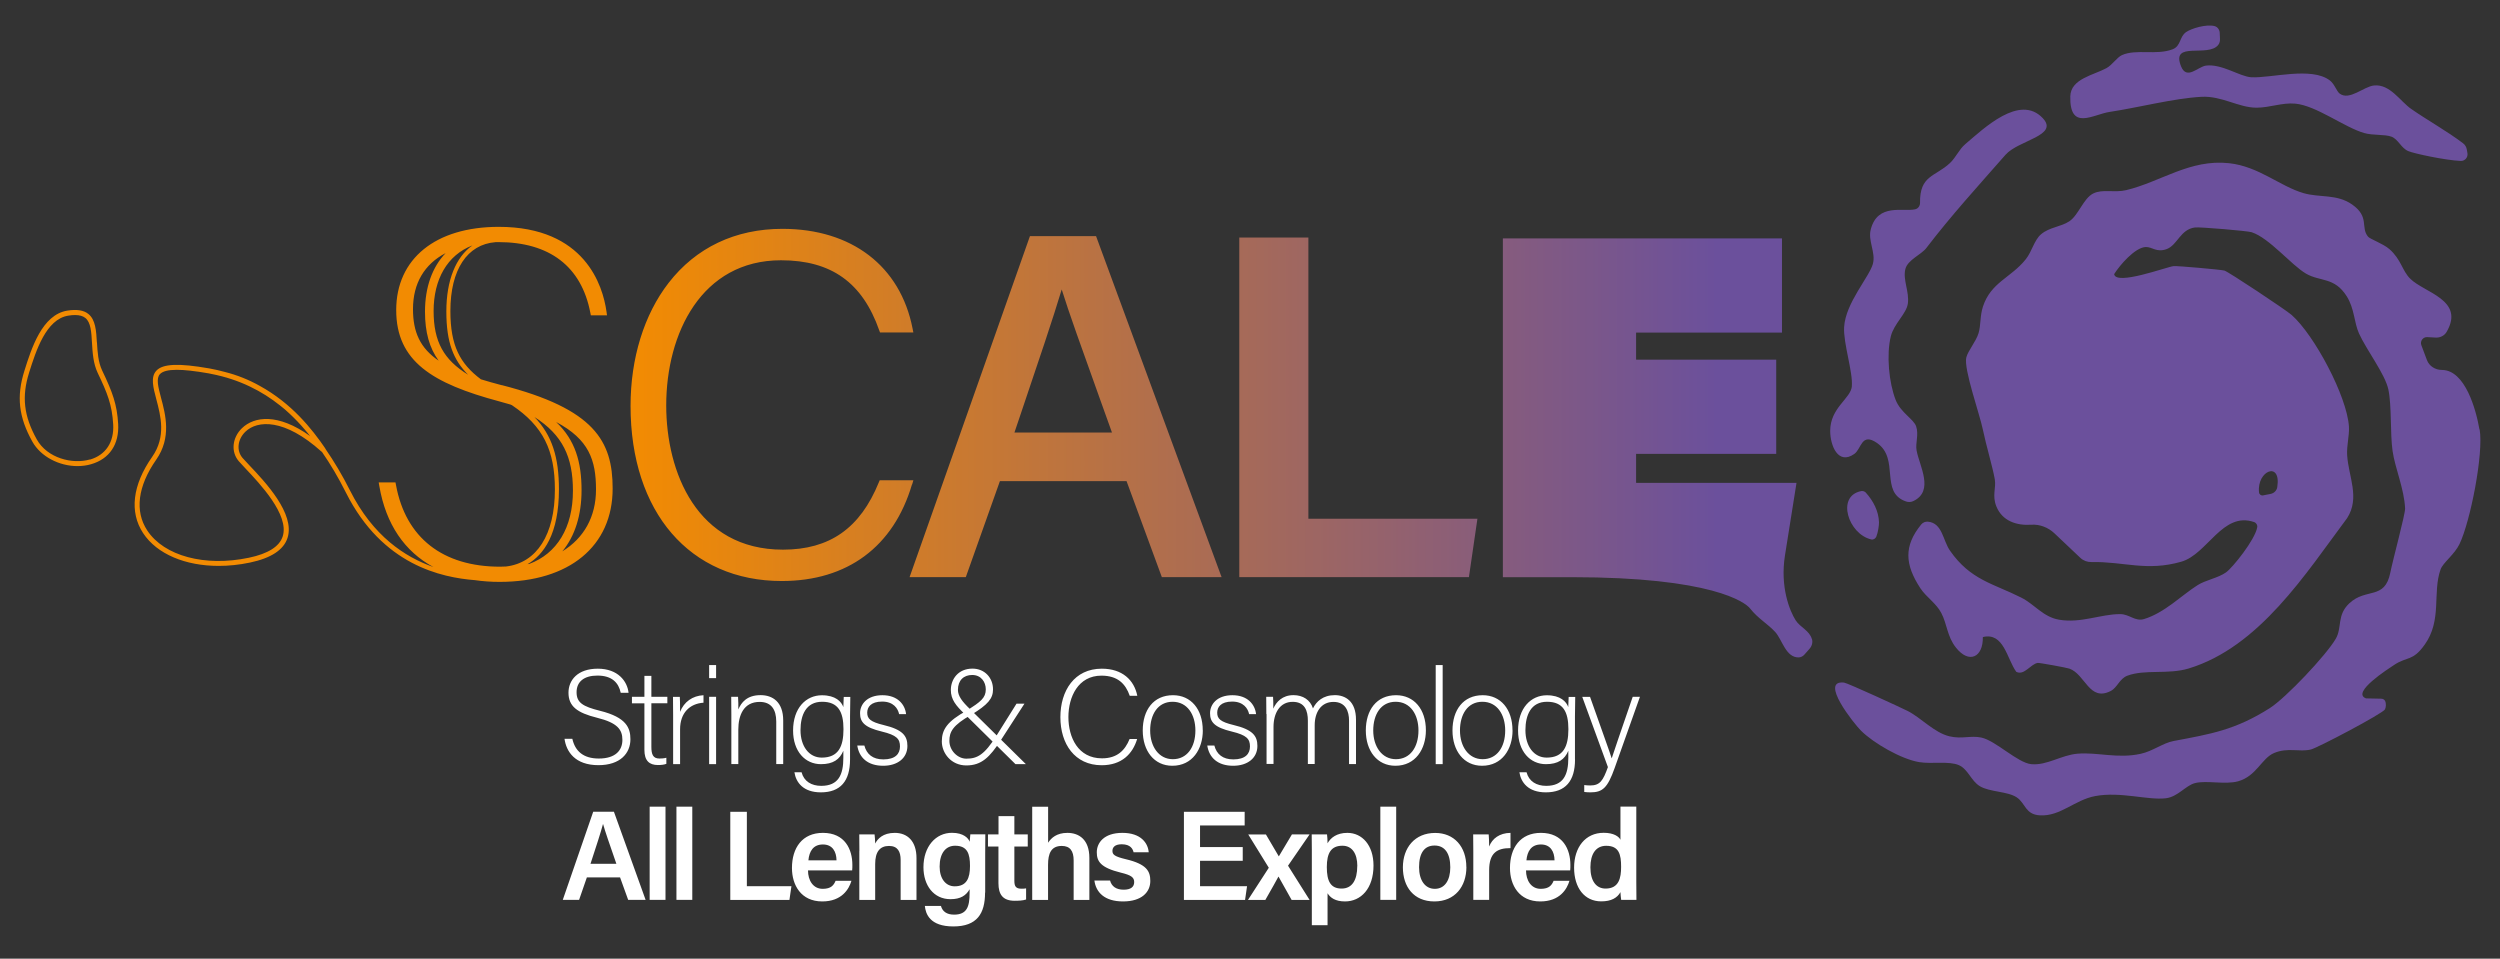 <?xml version="1.0" encoding="UTF-8"?>
<svg id="scale_color_blanco" data-name="scale color blanco" xmlns="http://www.w3.org/2000/svg" xmlns:xlink="http://www.w3.org/1999/xlink" viewBox="0 0 377.01 144.57">
  <rect x="0" y="0" width="377.01" height="144.57" fill="#333333" stroke="none"/>
  <defs>
    <style>
      .cls-1 {
        fill: url(#linear-gradient);
      }

      .cls-2 {
        fill: #fff;
      }
    </style>
    <linearGradient id="linear-gradient" x1="2.98" y1="63.41" x2="374.03" y2="63.41" gradientUnits="userSpaceOnUse">
      <stop offset=".25" stop-color="#f28b02"/>
      <stop offset=".69" stop-color="#6b509c"/>
    </linearGradient>
  </defs>
  <path class="cls-2" d="M86.31,111.41c.42,1.88,1.68,2.98,3.99,2.98,2.57,0,3.56-1.28,3.56-2.81s-.71-2.57-3.82-3.34c-3.02-.75-4.31-1.74-4.31-3.78,0-1.88,1.37-3.62,4.42-3.62s4.46,1.91,4.64,3.64h-1.18c-.32-1.51-1.3-2.6-3.52-2.6-2.03,0-3.14.94-3.14,2.51s.93,2.15,3.53,2.8c4,.99,4.59,2.59,4.59,4.3,0,2.1-1.53,3.9-4.82,3.9-3.55,0-4.86-2.06-5.12-3.98h1.18ZM95.3,105.08h1.88v-3.16h1.05v3.16h2.41v.98h-2.41v6.56c0,1.13.24,1.77,1.21,1.77.3,0,.72-.02,1.05-.12v.92c-.35.14-.84.18-1.27.18-1.31,0-2.04-.66-2.04-2.29v-7.02h-1.88v-.98ZM101.51,107.85c0-1.69-.02-2.42-.02-2.76h1.03c.02.32.04.98.04,2.26.59-1.51,1.88-2.43,3.53-2.51v1.13c-2.11.14-3.53,1.58-3.53,4v5.26h-1.05v-7.39ZM106.94,100.29h1.05v1.98h-1.05v-1.98ZM106.94,105.08h1.05v10.15h-1.05v-10.15ZM110.29,107.64c0-.89,0-1.75-.02-2.56h1.03c.04.32.06,1.63.04,1.91.44-1.03,1.28-2.16,3.36-2.16,1.81,0,3.41,1.02,3.41,3.82v6.57h-1.05v-6.41c0-1.79-.74-2.96-2.5-2.96-2.39,0-3.22,1.98-3.22,4.18v5.19h-1.05v-7.59ZM128.19,114.53c0,3.25-1.44,4.96-4.4,4.96-2.66,0-3.75-1.49-3.99-3.03h1.08c.36,1.38,1.5,2.05,2.96,2.05,2.62,0,3.34-1.69,3.34-4.25v-1.04c-.55,1.31-1.54,2.02-3.38,2.02-2.38,0-4.2-1.93-4.2-5.07,0-3.4,1.95-5.32,4.35-5.32,2.06,0,2.95.97,3.23,1.78.02-.58.04-1.29.06-1.53h.99c0,.38-.04,1.97-.04,2.94v6.5ZM120.72,110.12c0,2.4,1.27,4.13,3.2,4.13,2.52,0,3.28-1.67,3.28-4.29s-.8-4.13-3.22-4.13-3.26,1.99-3.26,4.29ZM130.35,112.43c.34,1.31,1.27,2.09,2.86,2.09,1.79,0,2.51-.82,2.51-1.95s-.49-1.71-2.74-2.25c-2.63-.63-3.28-1.43-3.28-2.77s1.06-2.71,3.37-2.71,3.41,1.41,3.57,2.85h-1.05c-.18-.84-.84-1.89-2.56-1.89s-2.25.86-2.25,1.67c0,.92.48,1.39,2.48,1.87,2.87.69,3.58,1.63,3.58,3.15,0,1.84-1.5,2.99-3.65,2.99-2.33,0-3.63-1.22-3.91-3.05h1.07ZM154.49,106.12l-3.53,5.46c-1.72,2.65-2.96,3.85-5.24,3.85s-3.69-1.85-3.69-3.62.8-3.04,3.79-4.66c2.05-1.32,2.84-1.89,2.84-3.19,0-1.11-.7-2.17-2.05-2.17-1.27,0-2.15.79-2.15,2.25,0,.91.63,1.76,1.84,2.91l8.4,8.28h-1.57l-7.66-7.56c-1.31-1.25-2.08-2.18-2.08-3.62,0-1.61,1.09-3.22,3.26-3.22,1.84,0,3.1,1.38,3.1,3.13,0,1.39-.76,2.29-3.26,3.82-2.84,1.6-3.32,2.6-3.32,3.95,0,1.45,1.24,2.68,2.56,2.68,1.64,0,2.72-.57,4.55-3.48l3.01-4.81h1.22ZM171.49,111.43c-.67,2.26-2.34,3.97-5.35,3.97-4.08,0-6.23-3.24-6.23-7.24s2.11-7.32,6.25-7.32c3.08,0,4.88,1.71,5.35,4.09h-1.14c-.64-1.83-1.83-3.04-4.27-3.04-3.51,0-4.98,3.2-4.98,6.25s1.45,6.22,5.06,6.22c2.3,0,3.47-1.2,4.17-2.92h1.14ZM181.39,110.14c0,2.83-1.57,5.34-4.6,5.34-2.75,0-4.46-2.25-4.46-5.32s1.61-5.32,4.56-5.32c2.71,0,4.49,2.11,4.49,5.3ZM173.45,110.16c0,2.4,1.29,4.33,3.42,4.33s3.4-1.79,3.4-4.33c0-2.39-1.21-4.33-3.44-4.33s-3.38,1.91-3.38,4.33ZM183.13,112.43c.34,1.31,1.27,2.09,2.86,2.09,1.79,0,2.51-.82,2.51-1.95s-.49-1.71-2.74-2.25c-2.63-.63-3.28-1.43-3.28-2.77s1.06-2.71,3.37-2.71,3.41,1.41,3.57,2.85h-1.05c-.18-.84-.84-1.89-2.56-1.89s-2.25.86-2.25,1.67c0,.92.48,1.39,2.48,1.87,2.87.69,3.58,1.63,3.58,3.15,0,1.84-1.5,2.99-3.65,2.99-2.33,0-3.63-1.22-3.91-3.05h1.07ZM190.97,107.7c0-.87,0-1.82-.02-2.62h1.03c.02.34.06,1.21.04,1.79.43-1.01,1.36-2.04,3.04-2.04,1.42,0,2.53.71,2.94,2,.51-1.05,1.52-2,3.3-2,1.57,0,3.19.9,3.19,3.71v6.68h-1.05v-6.55c0-1.35-.48-2.82-2.35-2.82s-2.83,1.56-2.83,3.52v5.84h-1.03v-6.53c0-1.47-.44-2.84-2.29-2.84-1.95,0-2.89,1.72-2.89,3.78v5.58h-1.05v-7.53ZM215.03,110.14c0,2.83-1.57,5.34-4.6,5.34-2.75,0-4.46-2.25-4.46-5.32s1.61-5.32,4.56-5.32c2.71,0,4.5,2.11,4.5,5.3ZM207.09,110.16c0,2.4,1.29,4.33,3.42,4.33s3.4-1.79,3.4-4.33c0-2.39-1.21-4.33-3.44-4.33s-3.38,1.91-3.38,4.33ZM216.51,115.23v-14.94h1.05v14.94h-1.05ZM228.1,110.14c0,2.83-1.57,5.34-4.6,5.34-2.75,0-4.46-2.25-4.46-5.32s1.61-5.32,4.56-5.32c2.7,0,4.49,2.11,4.49,5.3ZM220.17,110.16c0,2.4,1.29,4.33,3.42,4.33s3.4-1.79,3.4-4.33c0-2.39-1.21-4.33-3.44-4.33s-3.38,1.91-3.38,4.33ZM237.52,114.53c0,3.25-1.44,4.96-4.4,4.96-2.66,0-3.75-1.49-3.99-3.03h1.08c.36,1.38,1.5,2.05,2.96,2.05,2.62,0,3.34-1.69,3.34-4.25v-1.04c-.55,1.31-1.54,2.02-3.38,2.02-2.38,0-4.2-1.93-4.2-5.07,0-3.4,1.95-5.32,4.34-5.32,2.06,0,2.95.97,3.23,1.78.02-.58.04-1.29.06-1.53h.99c0,.38-.04,1.97-.04,2.94v6.5ZM230.04,110.12c0,2.4,1.27,4.13,3.2,4.13,2.52,0,3.28-1.67,3.28-4.29s-.8-4.13-3.22-4.13-3.26,1.99-3.26,4.29ZM239.78,105.08c2.03,5.75,2.92,8.16,3.26,9.26h.02c.4-1.23,1.21-3.59,3.16-9.26h1.09l-3.81,10.73c-1.07,3-1.81,3.68-3.65,3.68-.36,0-.61-.02-.94-.06v-1.04c.3.04.59.06.91.06,1.45,0,1.92-.7,2.66-2.77l-3.87-10.59h1.16ZM88.5,132.32l-1.17,3.38h-2.46l4.59-13.29h3.12l4.78,13.29h-2.63l-1.22-3.38h-5.01ZM92.95,130.26c-1.05-3.04-1.69-4.85-2-5.98h-.02c-.33,1.25-1.03,3.39-1.88,5.98h3.89ZM97.97,135.7v-14.05h2.39v14.05h-2.39ZM102.01,135.7v-14.05h2.39v14.05h-2.39ZM110.14,122.42h2.49v11.22h6.72l-.3,2.07h-8.92v-13.29ZM121.85,131.26c0,1.5.76,2.78,2.22,2.78,1.28,0,1.67-.57,1.94-1.21h2.39c-.36,1.23-1.44,3.11-4.4,3.11-3.2,0-4.57-2.46-4.57-5.04,0-3.04,1.55-5.3,4.67-5.3,3.32,0,4.44,2.49,4.44,4.83,0,.32,0,.55-.03.83h-6.67ZM126.15,129.74c-.02-1.31-.6-2.39-2.05-2.39s-2.06,1.01-2.19,2.39h4.24ZM129.6,128.32c0-.85,0-1.75-.02-2.49h2.31c.05.27.08,1.07.09,1.38.36-.7,1.16-1.61,2.95-1.61,1.94,0,3.28,1.27,3.28,3.8v6.31h-2.39v-6.03c0-1.24-.44-2.11-1.75-2.11-1.4,0-2.09.91-2.09,2.73v5.41h-2.39v-7.39ZM148.55,134.61c0,3.17-1.22,5.1-4.78,5.1s-4.18-1.9-4.3-3.09h2.43c.22.81.85,1.31,1.98,1.31,1.93,0,2.34-1.2,2.34-3.25v-.58c-.52.94-1.37,1.5-2.88,1.5-2.54,0-4.08-2.08-4.08-4.82,0-3.13,1.86-5.19,4.3-5.19,1.76,0,2.49.83,2.67,1.35.02-.33.08-.95.1-1.12h2.26c-.01.78-.02,1.89-.02,2.84v5.94ZM141.7,130.69c0,1.83.93,2.97,2.27,2.97,1.81,0,2.31-1.23,2.31-3.07s-.39-3.05-2.25-3.05c-1.4,0-2.33,1.12-2.33,3.15ZM149,125.83h1.58v-2.75h2.39v2.75h2.02v1.83h-2.02v5.18c0,.82.23,1.18,1.07,1.18.18,0,.48,0,.7-.05v1.68c-.5.17-1.19.19-1.72.19-1.79,0-2.45-.95-2.45-2.65v-5.53h-1.58v-1.83ZM158.06,121.65v5.44c.46-.72,1.29-1.49,2.91-1.49,1.75,0,3.31,1.01,3.31,3.78v6.33h-2.37v-5.96c0-1.42-.54-2.18-1.79-2.18-1.61,0-2.07,1.14-2.07,2.85v5.29h-2.39v-14.05h2.39ZM167.4,132.78c.23.89.93,1.39,2.05,1.39s1.59-.45,1.59-1.15-.43-1.04-2.01-1.42c-3.08-.76-3.63-1.71-3.63-3.08s1.03-2.92,3.86-2.92,3.87,1.58,3.97,2.93h-2.28c-.11-.46-.43-1.21-1.79-1.21-1.07,0-1.4.49-1.4,1,0,.57.34.85,2.01,1.25,3.19.75,3.7,1.83,3.7,3.29,0,1.67-1.29,3.08-4.11,3.08s-4.09-1.4-4.32-3.15h2.35ZM187.41,129.81h-6.44v3.83h7.09l-.3,2.07h-9.22v-13.29h9.16v2.06h-6.73v3.26h6.44v2.07ZM190.9,125.83c1.15,1.97,1.63,2.77,1.94,3.3h.02c.37-.61,1.04-1.77,1.97-3.3h2.66l-3.25,4.72,3.25,5.16h-2.71c-.99-1.76-1.64-2.92-1.97-3.51h-.02c-.28.53-1,1.82-1.97,3.51h-2.62l3.14-4.85-3.1-5.02h2.66ZM200.2,134.71v4.81h-2.37v-11.3c0-.8,0-1.61-.02-2.39h2.31c.04.28.08.89.08,1.34.46-.82,1.38-1.57,2.99-1.57,2.24,0,3.94,1.88,3.94,4.92,0,3.5-1.91,5.42-4.3,5.42-1.46,0-2.22-.57-2.62-1.22ZM204.69,130.61c0-1.91-.81-3.07-2.24-3.07-1.72,0-2.36,1.1-2.36,3.22s.56,3.24,2.23,3.24c1.57,0,2.36-1.25,2.36-3.4ZM208.16,135.7v-14.05h2.39v14.05h-2.39ZM221.14,130.75c0,2.94-1.73,5.19-4.83,5.19s-4.75-2.19-4.75-5.14,1.79-5.19,4.87-5.19c2.85,0,4.7,2.05,4.7,5.15ZM214,130.77c0,1.99.91,3.27,2.38,3.27s2.33-1.25,2.33-3.25c0-2.12-.84-3.28-2.37-3.28s-2.34,1.12-2.34,3.27ZM222.18,128.51c0-1.12,0-1.96-.02-2.68h2.34c.03.24.07,1.15.07,1.83.46-1.2,1.56-2.04,3.22-2.06v2.3c-2-.01-3.22.7-3.22,3.33v4.47h-2.39v-7.2ZM230.13,131.26c0,1.5.76,2.78,2.22,2.78,1.28,0,1.67-.57,1.94-1.21h2.39c-.36,1.23-1.44,3.11-4.4,3.11-3.2,0-4.57-2.46-4.57-5.04,0-3.04,1.55-5.3,4.67-5.3,3.32,0,4.44,2.49,4.44,4.83,0,.32,0,.55-.03.83h-6.67ZM234.43,129.74c-.02-1.31-.6-2.39-2.05-2.39s-2.06,1.01-2.19,2.39h4.24ZM246.76,121.65v11.31c0,.91,0,1.82.02,2.74h-2.3c-.05-.28-.1-.88-.11-1.16-.48.86-1.38,1.39-2.9,1.39-2.51,0-4.09-2.02-4.09-5.08s1.69-5.26,4.46-5.26c1.53,0,2.3.57,2.53,1.05v-5h2.39ZM239.84,130.79c0,2.08.88,3.21,2.29,3.21,2.02,0,2.34-1.61,2.34-3.28,0-1.86-.31-3.17-2.25-3.17-1.54,0-2.38,1.21-2.38,3.25Z"/>
  <path class="cls-1" d="M373.91,64.76c-.51-2.98-2.15-8.95-5.65-8.97-1,0-1.92-.56-2.27-1.49l-.84-2.24c-.23-.61.24-1.26.89-1.22l1.3.07c.65.03,1.29-.29,1.62-.86,2.8-4.84-3.37-5.89-5.51-8.04-1.2-1.2-1.36-2.92-3.14-4.46-.92-.8-2.88-1.49-3.19-1.85-1.19-1.4.27-2.98-2.41-4.86-2.31-1.62-4.89-1-7.35-1.72-3.57-1.05-6.74-4.03-11.22-4.51-5.9-.64-10.27,2.81-15.53,4.07-1.72.41-3.52-.2-4.93.49-1.5.74-2.23,3.29-3.63,4.21-1.28.84-2.97.87-4.24,1.94-1.06.9-1.37,2.59-2.31,3.77-2.23,2.8-5.25,3.46-6.46,7.13-.48,1.47-.3,2.8-.67,4.03-.4,1.3-1.6,2.64-1.85,3.68-.4,1.72,2.01,8.49,2.48,10.76.51,2.46,1.51,5.79,1.82,7.58.23,1.32-.43,2.42.23,4.08.9,2.25,3.11,2.93,5.27,2.78,1.3-.09,2.57.42,3.51,1.31l3.91,3.7c.45.42,1.04.63,1.66.62,4.88-.1,8.32,1.46,13.57-.06,3.93-1.14,6.2-7.61,10.96-5.97.32.11.53.45.47.78-.33,1.89-3.7,6.09-4.71,6.81-1.24.87-3.02,1.13-4.28,1.92-2.4,1.51-4.96,4.17-8.09,5.12-1.33.4-2.2-.75-3.59-.75-2.95,0-5.9,1.4-9.18.85-2.45-.41-3.68-2.3-5.74-3.34-4.19-2.12-7.66-2.63-10.75-7.09-1.09-1.58-1.13-4.15-3.32-4.36-.39-.04-.77.13-1.02.43-2.64,3.24-2.46,6.02-.14,9.58.89,1.37,2.4,2.27,3.18,3.77.87,1.66.88,3.53,2.18,5.18,1.98,2.54,4.14,1.51,4.08-1.56,3.17-.76,3.62,3.27,5.04,5.24,1.19.62,2.15-1.16,3.23-1.34.24-.04,4.36.71,4.78.86,2.41.85,2.99,5.04,6.24,3.37,1.01-.52,1.31-1.85,2.5-2.3,2.65-1,6.17-.15,9.25-1.09,10.67-3.25,17.65-14.31,23.9-22.68,1.97-3.09.2-6.25,0-9.48-.09-1.49.35-2.93.27-4.32-.29-4.56-5.22-13.83-8.66-16.85-.86-.75-9.54-6.53-10.13-6.68-.6-.15-7.13-.73-7.65-.67-1.09.13-8.69,2.98-8.97,1.21.86-1.37,3.14-4.02,4.76-4.09.97-.04,1.64.88,3.17.31,1.63-.61,2.05-2.98,4.27-3.26.69-.09,7.88.51,8.54.72,2.67.87,5.98,4.95,8.19,6.24,2.15,1.25,4.28.48,6.14,3.41,1.19,1.88,1.1,3.94,1.86,5.62,1.11,2.46,3.92,6.11,4.42,8.42.53,2.48.26,6.63.64,9.3.38,2.62,1.75,5.69,1.89,8.66.04.82-1.85,7.76-2.23,9.69-.83,4.17-3.65,2.24-6.18,4.62-1.91,1.79-1.07,3.64-2.03,5.32-1.42,2.47-7.53,8.94-9.97,10.49-5.2,3.3-8.89,3.9-14.52,4.96-1.59.3-3.14,1.54-4.96,1.93-3.48.76-6.47-.27-9.5-.02-2.46.2-4.61,1.8-6.98,1.58-2.07-.2-5.36-3.54-7.52-4.01-1.65-.35-2.92.26-4.82-.19-2.3-.55-4.27-2.79-6.3-3.82-1.13-.57-9.07-4.22-9.59-4.28-3.82-.44,1.55,6.26,2.53,7.23,1.91,1.91,6.11,4.32,8.79,4.76,1.91.32,4.47-.2,5.99.46,1.38.6,1.84,2.38,3.16,3.17,1.49.9,4.18.76,5.57,1.69,1.32.88,1.26,2.58,3.49,2.71,3.11.17,5.23-2.33,8.35-2.91,3.83-.71,7.91.66,10.65.33,1.81-.22,2.96-1.91,4.37-2.28,1.75-.46,4.56.27,6.52-.28,2.77-.77,3.55-3.48,5.42-4.26,2.11-.88,3.78-.11,5.54-.53,1.03-.24,10.94-5.47,11.19-6.06.17-.4.15-.74.08-1.09-.05-.29-.31-.5-.61-.51l-2.33-.05c-2.33-.85,3.42-4.5,4.23-5.04,1.98-1.32,2.78-.5,4.6-3.04,2.68-3.73,1.15-7.83,2.41-11.37.37-1.03,2.1-2.24,2.86-3.83,1.64-3.43,3.65-13.66,3.03-17.29ZM343.42,73.47c-.08.51-.49.91-.99,1.01l-1.16.23c-.29.06-.57-.16-.6-.46-.35-3.29,3.38-4.78,2.75-.79ZM281.4,74.32c1.1,1.23,1.91,2.76,1.96,4.45.01.43-.14,1.52-.41,2.17-.13.29-.44.48-.75.41-3.46-.79-5.34-6.54-1.53-7.29.27-.05.55.05.74.26ZM312.21,14.53c.06-2.66,3.53-3.2,5.44-4.25.9-.49,1.58-1.61,2.33-1.96,2.14-.98,5.19.05,7.64-.88,1.3-.49,1.02-1.88,2.05-2.6.79-.55,3.07-1.24,4.31-.9.44.12.74.54.76,1l.04.89c.02.33-.05.67-.25.93-1.53,1.98-7.19-.67-5.62,3.24.86,2.14,2.55.04,3.78-.11,2.38-.29,5.1,1.67,6.81,1.76,2.98.16,9.08-1.64,11.85.48.73.56,1,1.63,1.5,2,1.48,1.07,3.62-1.09,5.17-1.24,2.41-.24,3.95,2.4,5.6,3.54,2.52,1.75,5.32,3.29,7.8,5.16.32.24.53.59.59.98l.09.53c.11.63-.39,1.2-1.02,1.17-2.31-.1-7.08-1.12-7.92-1.49-1.08-.47-1.49-1.78-2.52-2.17-1.01-.38-2.75-.16-4.12-.55-2.96-.85-7.22-4.14-10.38-4.43-2-.18-3.86.61-5.85.61-2.7,0-5.23-1.81-8.31-1.64-4.13.22-9.54,1.63-13.85,2.28-2.49.37-6.04,2.94-5.92-2.36ZM75.7,58.1c-1.15-.3-2.2-.6-3.18-.9-3.15-2.37-4.6-5.05-4.6-10.3,0-6.23,2.53-10.05,6.8-10.38.14,0,.27-.01.42-.01,7.74,0,12.54,3.68,13.88,10.63l.08.41h2.44l-.08-.57c-.54-3.84-3.21-12.77-16.25-12.77-9.53,0-15.46,4.81-15.46,12.55s5.46,11.07,15.54,13.77c.59.16,1.15.32,1.7.48.08.03.15.07.22.1,4.67,3.14,6.47,6.76,6.47,12.72,0,6.8-2.73,11.05-7.36,11.6-.3.01-.59.03-.9.03-8.66,0-14.24-4.37-15.7-12.3l-.08-.41h-2.53l.1.58c.98,5.71,3.8,9.84,8.15,12.18-4.31-1.51-9.12-4.68-12.56-11.51-1.17-2.33-2.42-4.42-3.73-6.32,0-.02,0-.03-.01-.05-2.06-3.02-5.11-6.81-9.87-9.43-1.69-.95-3.46-1.65-5.29-2.11-.75-.2-1.52-.39-2.33-.53-4.63-.81-7.03-.71-8,.35-.88.96-.47,2.5,0,4.29.67,2.52,1.5,5.66-.62,8.69-2.98,4.25-3.46,8.34-1.36,11.52,2.08,3.15,6.37,4.93,11.39,4.93,1.52,0,3.1-.16,4.71-.5,3.2-.67,5.11-1.93,5.68-3.75,1.14-3.63-3.37-8.4-5.8-10.96-.42-.44-.76-.81-1-1.08-.94-1.1-.75-2.79.43-3.94,1.81-1.76,5.91-2.03,11.5,3.01.01,0,.03,0,.04.01,1.28,1.85,2.5,3.9,3.64,6.18,5.5,10.92,14.4,12.78,19.45,13.18,1.18.17,2.41.26,3.71.26,10.52,0,17.05-5.39,17.05-14.08,0-7.15-2.73-12-16.71-15.59ZM62.28,46.61c0-3.9,1.74-6.78,4.92-8.44-1.99,2.08-3.11,5.11-3.11,8.82,0,3.13.67,5.49,2.06,7.4-2.8-1.91-3.87-4.31-3.87-7.78ZM65.39,46.91c0-4.79,2.06-8.44,5.85-9.9-2.49,1.75-3.93,5.24-3.93,9.95s1.07,7.32,3.28,9.55c-3.66-2.26-5.2-4.97-5.2-9.6ZM46.75,65.75c-4.82-3.45-8.4-2.98-10.27-1.17-1.47,1.43-1.68,3.56-.48,4.96.24.28.59.66,1.02,1.11,2.15,2.27,6.63,7,5.62,10.22-.48,1.54-2.2,2.63-5.11,3.24-6.63,1.39-12.78-.26-15.32-4.11-1.92-2.9-1.44-6.69,1.35-10.68,2.32-3.32,1.41-6.78.73-9.31-.43-1.64-.78-2.93-.17-3.59.4-.43,1.23-.65,2.54-.65,1.19,0,2.77.18,4.78.53,0,0,0,0,0,0h0c.15.03.29.07.44.09,4.32.84,7.68,2.63,10.33,4.74.17.14.34.27.51.41.11.09.21.18.32.27.81.71,1.6,1.49,2.37,2.34,0,0,.01.01.02.02.3.33.59.67.88,1.02.15.18.3.37.44.55ZM79.81,85.04c-.08.02-.17.03-.25.04,2.43-1.42,4.73-4.54,4.73-11.28,0-4.85-1.04-8.16-3.69-10.91,4.22,2.69,5.8,6.01,5.8,11.11,0,5.61-2.43,9.48-6.58,11.04ZM84.78,83.17c1.93-2.31,2.92-5.49,2.92-9.23,0-4.28-.95-7.56-3.83-10.3,4.93,2.62,6.01,5.72,6.01,10.18,0,4.13-1.84,7.35-5.1,9.34ZM137.53,73.06c-2.77,9.39-9.74,14.56-19.63,14.56-13.86,0-22.81-10.37-22.81-26.41,0-7.19,2.04-13.78,5.74-18.55,4.13-5.33,10.06-8.15,17.16-8.15,10.45,0,17.79,5.62,19.63,15.03l.12.6h-5.03l-.12-.33c-2.53-7.2-7.23-10.56-14.81-10.56-11.96,0-17.31,10.99-17.31,21.89,0,10.04,4.61,21.75,17.6,21.75,7.05,0,11.65-3.23,14.46-10.15l.13-.31h5.08l-.19.64ZM279.26,58.28c.2-2.16-1.3-6.52-1.16-8.94.2-3.64,3.82-7.6,4.34-9.55.46-1.72-.78-3.47-.32-5.2,1.04-4,4.91-2.61,6.71-3.03.45-.11.73-.53.72-.99-.06-4.16,2.29-3.9,4.51-5.98.91-.86,1.38-2.07,2.32-2.86,2.83-2.4,8.2-7.58,11.67-3.92,2.52,2.66-3.66,3.31-5.61,5.53-4.09,4.66-8.21,9.18-11.94,14.06-.77,1.01-2.8,1.77-3.16,3.16-.42,1.6.62,3.43.37,5.23-.21,1.52-2.09,3.01-2.57,4.94-.68,2.73-.29,6.99.74,9.6.74,1.88,2.72,2.89,3.08,3.96.43,1.29-.14,2.51.07,3.65.43,2.34,2.69,6.09-.48,7.62-.35.17-.76.19-1.12.06-4.01-1.37-.91-6.41-4.36-8.81-2.38-1.65-2.33.87-3.44,1.65-2.45,1.72-3.63-1.29-3.63-3.48,0-3.49,3.1-4.87,3.27-6.72ZM273.25,96.36c.16.53-.02,1.1-.39,1.51l-.77.87c-.21.23-.5.38-.81.4-1.97.07-2.52-2.69-3.56-3.82-1.13-1.24-2.62-2.05-3.79-3.55-.72-.93-5.72-4.73-26.92-4.73h-10.37v-51.09h42.09v14.21h-22v4.08h21.13v14.21h-21.13v4.37h24.19l-1.74,10.94c-.75,4.75.7,8.34,1.61,9.78.66,1.05,2.08,1.54,2.45,2.83ZM155.32,35.61l-18.15,51.42h8.48l5.14-14.47h19.1l5.32,14.47h9.01l-18.93-51.42h-9.97ZM167.7,65.23h-14.72l.9-2.66c2.75-8.13,4.99-14.76,6.23-18.92,1.07,3.44,2.94,8.65,5.78,16.56l1.8,5.02ZM197.31,78.23h25.49l-1.28,8.8h-34.63v-51.21h10.42v42.41ZM14.61,51.63c-.1-1.75-.2-3.41-1.28-4.28-.7-.57-1.74-.73-3.16-.51-3.82.6-5.43,5.7-6.49,9.08-1.22,3.86-.87,6.96,1.2,10.68,1.26,2.26,4.04,3.69,6.8,3.69.7,0,1.4-.09,2.08-.29,2.75-.8,4.23-3,4.06-6.06-.17-2.96-.85-4.8-2.41-8.06-.62-1.29-.7-2.8-.79-4.26ZM13.55,69.29c-2.62.76-6.43-.19-8.01-3.04-1.96-3.53-2.29-6.45-1.14-10.09,1.01-3.2,2.53-8.03,5.9-8.56.37-.06.71-.09,1.02-.09.68,0,1.19.15,1.55.44.82.66.91,2.09,1,3.74.09,1.46.18,3.12.86,4.54,1.46,3.05,2.17,4.82,2.34,7.78.15,2.67-1.13,4.61-3.51,5.3Z"/>
</svg>
